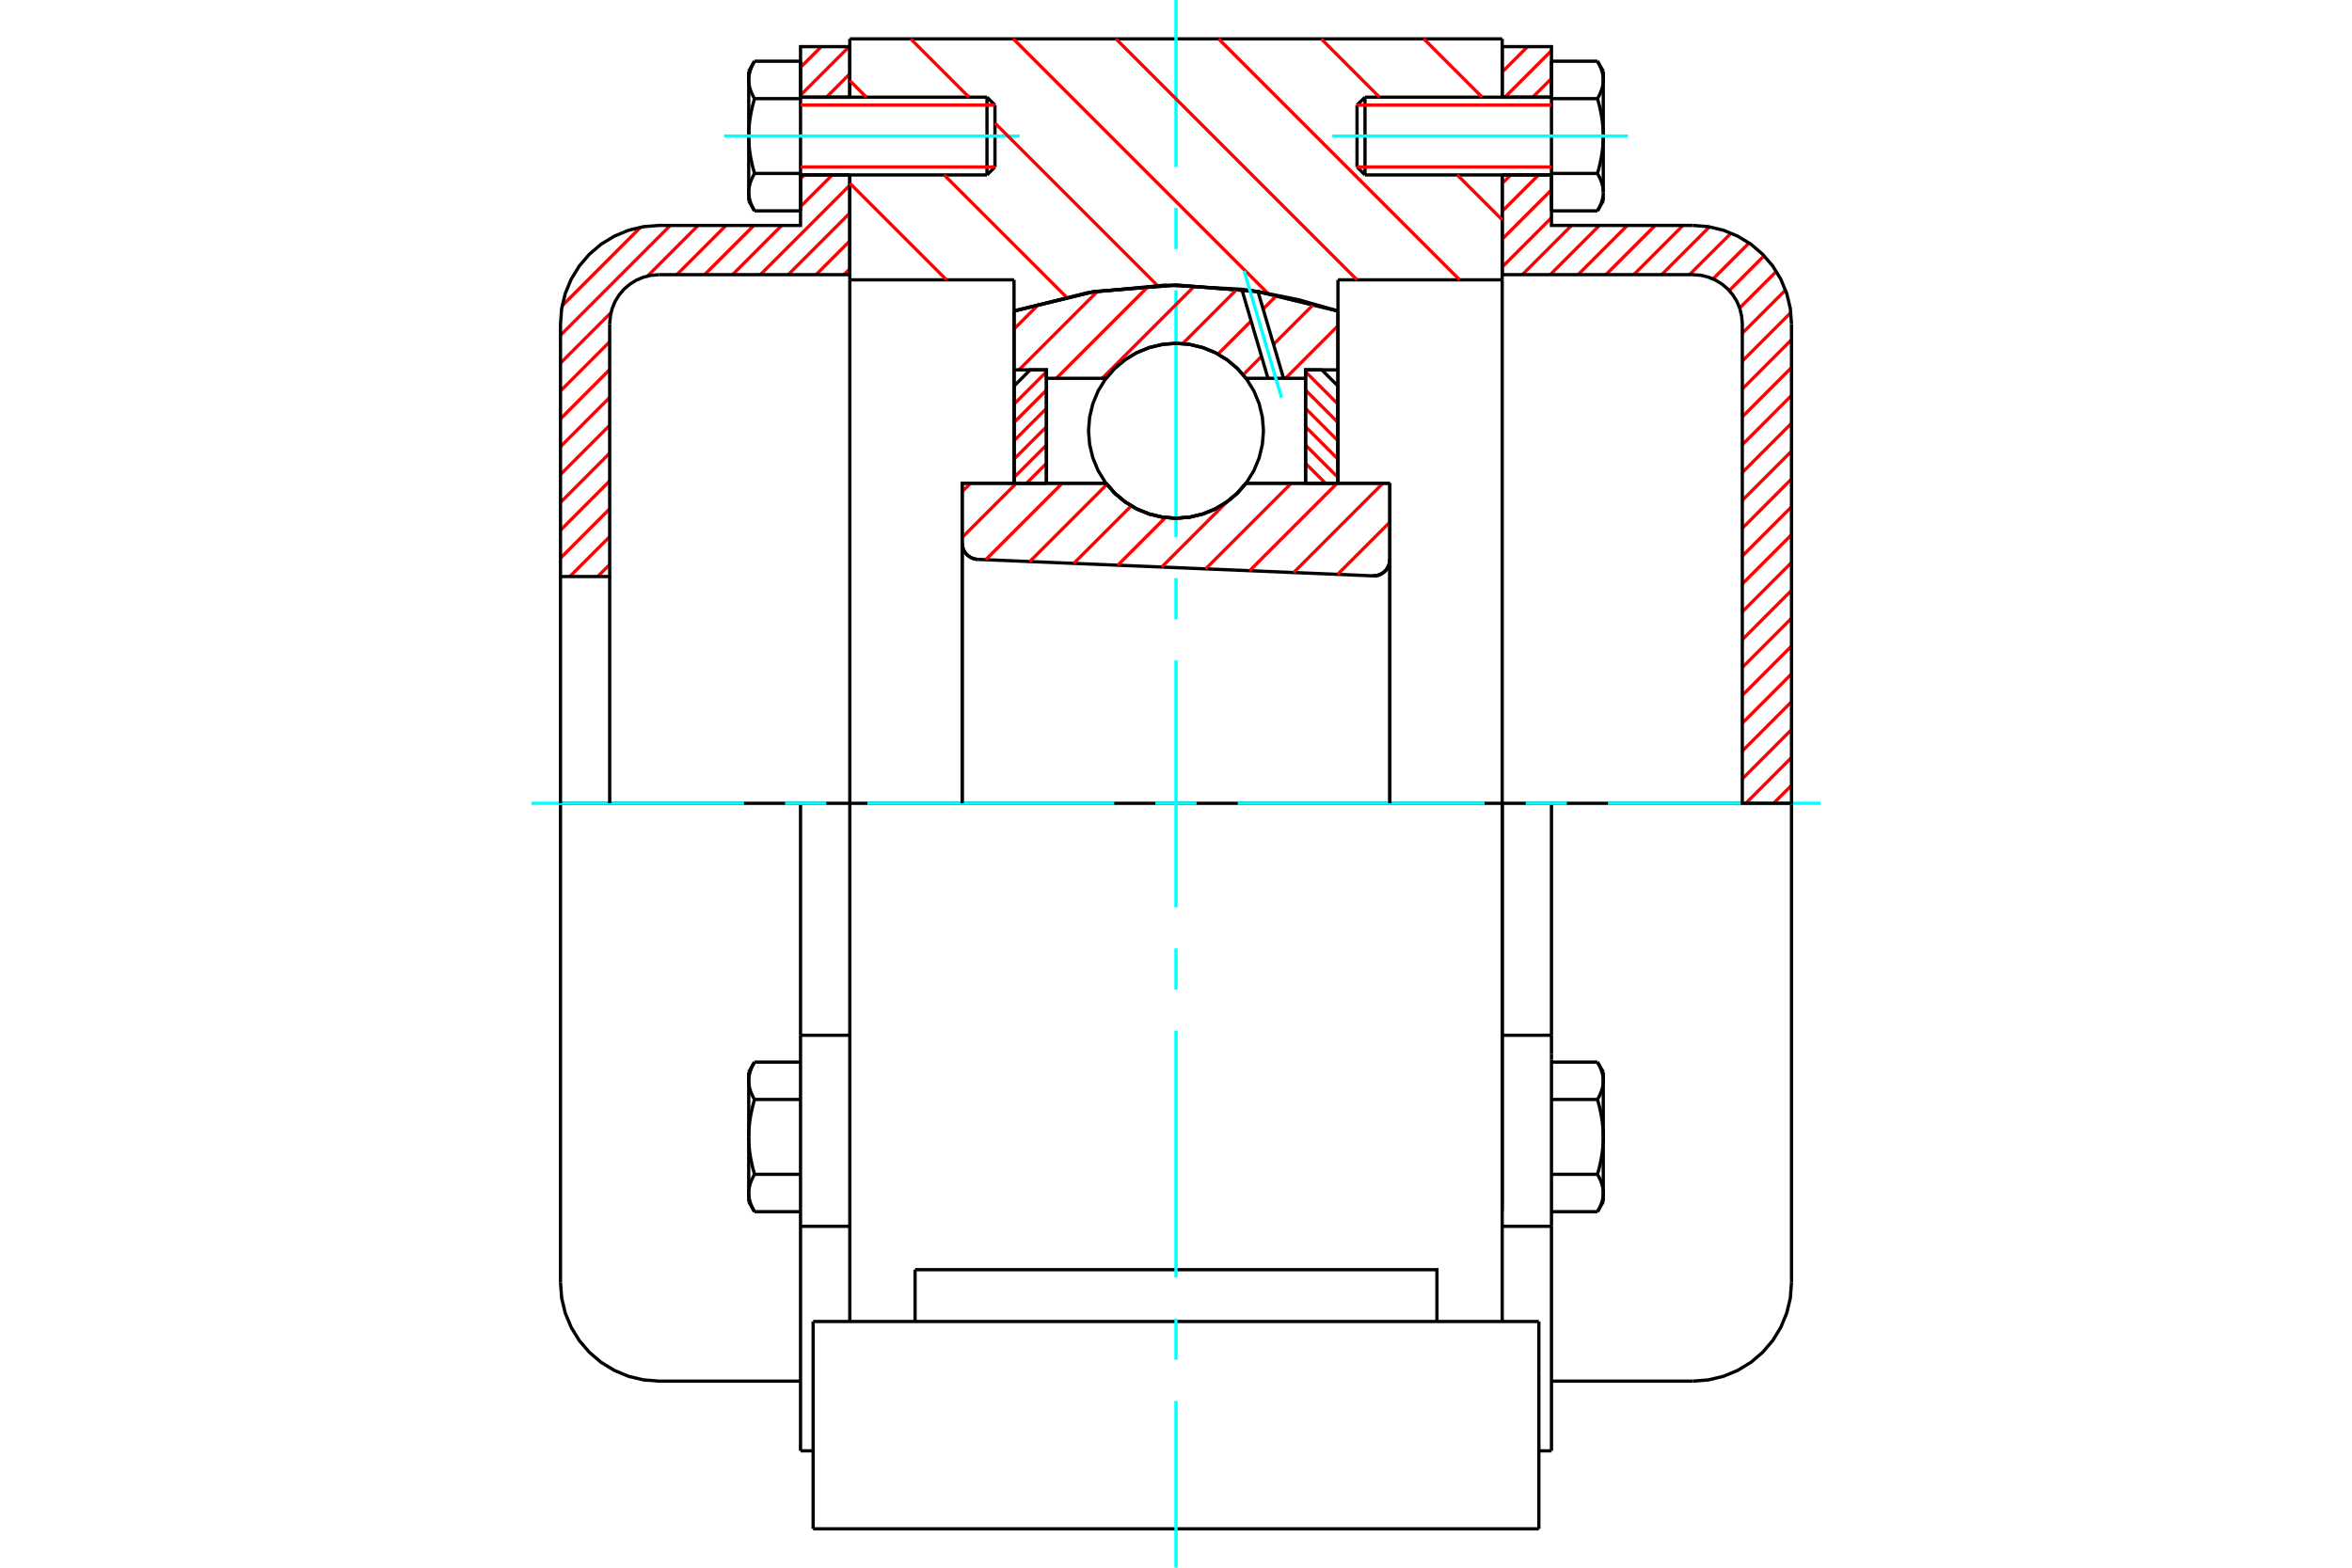 <?xml version="1.0" standalone="no"?>
<!DOCTYPE svg PUBLIC "-//W3C//DTD SVG 1.1//EN"
	"http://www.w3.org/Graphics/SVG/1.1/DTD/svg11.dtd">
<svg xmlns="http://www.w3.org/2000/svg" height="100%" width="100%" viewBox="0 0 36000 24000">
	<rect x="-1800" y="-1200" width="39600" height="26400" style="fill:#FFF"/>
	<g style="fill:none; fill-rule:evenodd" transform="matrix(1 0 0 1 0 0)">
		<g style="fill:none; stroke:#000; stroke-width:50; shape-rendering:geometricPrecision">
			<polyline points="21014,8816 21054,8814 21094,8806 21131,8792 21165,8772 21196,8747 21223,8717 21244,8683 21260,8647 21270,8608 21273,8568"/>
			<line x1="21273" y1="7398" x2="21273" y2="8568"/>
			<line x1="19071" y1="7398" x2="21273" y2="7398"/>
			<polyline points="16929,7398 17065,7554 17224,7686 17401,7793 17593,7870 17794,7918 18000,7934 18206,7918 18407,7870 18599,7793 18776,7686 18935,7554 19071,7398"/>
			<line x1="14727" y1="7398" x2="16929" y2="7398"/>
			<line x1="14727" y1="8316" x2="14727" y2="7398"/>
			<polyline points="14727,8316 14730,8354 14739,8391 14753,8426 14772,8458 14796,8488 14825,8513 14856,8533 14891,8549 14927,8559 14965,8564"/>
			<line x1="21014" y1="8816" x2="14965" y2="8564"/>
			<line x1="21273" y1="8568" x2="21273" y2="12298"/>
			<line x1="14727" y1="8316" x2="14727" y2="12298"/>
			<polyline points="21014,8816 21054,8814 21094,8806 21131,8792 21165,8772 21196,8747 21223,8717 21244,8683 21260,8647 21270,8608 21273,8568"/>
			<line x1="22993" y1="12298" x2="13007" y2="12298"/>
			<line x1="22993" y1="4284" x2="20479" y2="4284"/>
			<line x1="22993" y1="2678" x2="22993" y2="4284"/>
			<line x1="22993" y1="595" x2="22993" y2="1488"/>
			<line x1="13007" y1="595" x2="22993" y2="595"/>
			<line x1="13007" y1="1488" x2="13007" y2="595"/>
			<line x1="13007" y1="4284" x2="13007" y2="2678"/>
			<line x1="15521" y1="4284" x2="13007" y2="4284"/>
			<line x1="15521" y1="4761" x2="15521" y2="4284"/>
			<polyline points="20479,4761 19255,4464 18000,4364 16745,4464 15521,4761"/>
			<line x1="20479" y1="4284" x2="20479" y2="4761"/>
			<line x1="15521" y1="7398" x2="15521" y2="4761"/>
			<line x1="13007" y1="12298" x2="13007" y2="4284"/>
			<line x1="20479" y1="4761" x2="20479" y2="7398"/>
			<polyline points="13007,20231 13007,18421 13007,12298"/>
			<line x1="12446" y1="23405" x2="23554" y2="23405"/>
			<line x1="14006" y1="20231" x2="14006" y2="19438"/>
			<line x1="16402" y1="19438" x2="14006" y2="19438"/>
			<line x1="16402" y1="20231" x2="19598" y2="20231"/>
			<line x1="19598" y1="19438" x2="16402" y2="19438"/>
			<polyline points="21994,20231 21994,19438 19598,19438"/>
			<line x1="22993" y1="20231" x2="22993" y2="18421"/>
			<line x1="19598" y1="20231" x2="23554" y2="20231"/>
			<line x1="22993" y1="4284" x2="22993" y2="18538"/>
			<line x1="23554" y1="21025" x2="23554" y2="20231"/>
			<line x1="23554" y1="23405" x2="23554" y2="21025"/>
			<polyline points="12446,23405 12446,21025 12446,20231"/>
			<line x1="22993" y1="18421" x2="22993" y2="12298"/>
			<line x1="12446" y1="20231" x2="16402" y2="20231"/>
			<line x1="12253" y1="15849" x2="13007" y2="15849"/>
			<polyline points="12253,15849 12253,16137 12253,16220 12253,18774 12253,22211"/>
			<polyline points="11460,18264 11460,18272 11460,18280 11461,18287 11461,18295 11462,18303 11463,18311 11464,18319 11465,18327 11466,18334 11467,18342 11469,18350 11470,18358 11472,18366 11474,18374 11476,18382 11478,18390 11481,18398 11483,18406 11486,18414 11488,18422 11491,18430 11494,18438 11498,18446 11501,18455 11505,18463 11508,18471 11512,18480 11516,18488 11520,18497 11525,18506 11529,18514 11534,18523 11539,18532 11544,18541 11549,18550"/>
			<line x1="11460" y1="18397" x2="11460" y2="18264"/>
			<polyline points="11460,17405 11460,17421 11460,17436 11461,17452 11461,17468 11462,17483 11463,17499 11464,17515 11465,17530 11466,17546 11467,17562 11469,17578 11470,17593 11472,17609 11474,17625 11476,17641 11478,17657 11481,17673 11483,17689 11486,17705 11488,17721 11491,17737 11494,17754 11498,17770 11501,17787 11505,17803 11508,17820 11512,17837 11516,17854 11520,17871 11525,17889 11529,17906 11534,17924 11539,17941 11544,17959 11549,17978"/>
			<line x1="11460" y1="18264" x2="11460" y2="17405"/>
			<polyline points="11549,17978 11544,17987 11539,17996 11534,18004 11529,18013 11525,18022 11520,18031 11516,18039 11512,18048 11508,18056 11505,18065 11501,18073 11498,18081 11494,18089 11491,18098 11488,18106 11486,18114 11483,18122 11481,18130 11478,18138 11476,18146 11474,18154 11472,18162 11470,18170 11469,18178 11467,18185 11466,18193 11465,18201 11464,18209 11463,18217 11462,18225 11461,18232 11461,18240 11460,18248 11460,18256 11460,18264"/>
			<polyline points="11460,16546 11460,16554 11460,16562 11461,16570 11461,16578 11462,16585 11463,16593 11464,16601 11465,16609 11466,16617 11467,16625 11469,16632 11470,16640 11472,16648 11474,16656 11476,16664 11478,16672 11481,16680 11483,16688 11486,16696 11488,16704 11491,16712 11494,16721 11498,16729 11501,16737 11505,16745 11508,16754 11512,16762 11516,16771 11520,16779 11525,16788 11529,16797 11534,16805 11539,16814 11544,16823 11549,16832"/>
			<line x1="11460" y1="17405" x2="11460" y2="16546"/>
			<polyline points="11549,16832 11544,16850 11539,16868 11534,16886 11529,16904 11525,16921 11520,16939 11516,16956 11512,16973 11508,16990 11505,17006 11501,17023 11498,17040 11494,17056 11491,17072 11488,17089 11486,17105 11483,17121 11481,17137 11478,17153 11476,17169 11474,17185 11472,17201 11470,17217 11469,17232 11467,17248 11466,17264 11465,17279 11464,17295 11463,17311 11462,17326 11461,17342 11461,17358 11460,17373 11460,17389 11460,17405"/>
			<line x1="11460" y1="16546" x2="11460" y2="16413"/>
			<polyline points="11549,16260 11544,16269 11539,16278 11534,16287 11529,16296 11525,16304 11520,16313 11516,16321 11512,16330 11508,16338 11505,16347 11501,16355 11498,16363 11494,16372 11491,16380 11488,16388 11486,16396 11483,16404 11481,16412 11478,16420 11476,16428 11474,16436 11472,16444 11470,16452 11469,16460 11467,16468 11466,16475 11465,16483 11464,16491 11463,16499 11462,16507 11461,16515 11461,16523 11460,16530 11460,16538 11460,16546"/>
			<line x1="12253" y1="16832" x2="11549" y2="16832"/>
			<line x1="12253" y1="16260" x2="11549" y2="16260"/>
			<line x1="12253" y1="17978" x2="11549" y2="17978"/>
			<line x1="12253" y1="18550" x2="11549" y2="18550"/>
			<line x1="10086" y1="12298" x2="8579" y2="12298"/>
			<line x1="12253" y1="12298" x2="10086" y2="12298"/>
			<line x1="13007" y1="12298" x2="12253" y2="12298"/>
			<line x1="8579" y1="12298" x2="8579" y2="19636"/>
			<line x1="12253" y1="12298" x2="12253" y2="15849"/>
			<line x1="15229" y1="2556" x2="15229" y2="1609"/>
			<line x1="15107" y1="2678" x2="15107" y2="1488"/>
			<polyline points="11549,2655 11544,2664 11539,2673 11534,2682 11529,2691 11525,2700 11520,2708 11516,2717 11512,2725 11508,2734 11505,2742 11501,2751 11498,2759 11494,2767 11491,2775 11488,2783 11486,2792 11483,2800 11481,2808 11478,2816 11476,2824 11474,2832 11472,2839 11470,2847 11469,2855 11467,2863 11466,2871 11465,2879 11464,2887 11463,2894 11462,2902 11461,2910 11461,2918 11460,2926 11460,2934 11460,2942"/>
			<polyline points="11460,2083 11460,2098 11460,2114 11461,2130 11461,2145 11462,2161 11463,2177 11464,2192 11465,2208 11466,2224 11467,2240 11469,2255 11470,2271 11472,2287 11474,2303 11476,2319 11478,2334 11481,2350 11483,2367 11486,2383 11488,2399 11491,2415 11494,2431 11498,2448 11501,2465 11505,2481 11508,2498 11512,2515 11516,2532 11520,2549 11525,2566 11529,2584 11534,2601 11539,2619 11544,2637 11549,2655"/>
			<line x1="11460" y1="2942" x2="11460" y2="2083"/>
			<polyline points="11460,1224 11460,1232 11460,1240 11461,1247 11461,1255 11462,1263 11463,1271 11464,1279 11465,1287 11466,1294 11467,1302 11469,1310 11470,1318 11472,1326 11474,1334 11476,1342 11478,1350 11481,1358 11483,1366 11486,1374 11488,1382 11491,1390 11494,1398 11498,1406 11501,1415 11505,1423 11508,1431 11512,1440 11516,1448 11520,1457 11525,1466 11529,1474 11534,1483 11539,1492 11544,1501 11549,1510"/>
			<line x1="11460" y1="2083" x2="11460" y2="1224"/>
			<polyline points="11549,1510 11544,1528 11539,1546 11534,1564 11529,1581 11525,1599 11520,1616 11516,1633 11512,1650 11508,1667 11505,1684 11501,1701 11498,1717 11494,1734 11491,1750 11488,1766 11486,1783 11483,1799 11481,1815 11478,1831 11476,1847 11474,1863 11472,1878 11470,1894 11469,1910 11467,1926 11466,1941 11465,1957 11464,1973 11463,1988 11462,2004 11461,2020 11461,2035 11460,2051 11460,2067 11460,2083"/>
			<line x1="11460" y1="1224" x2="11460" y2="1091"/>
			<polyline points="11549,937 11544,947 11539,956 11534,964 11529,973 11525,982 11520,991 11516,999 11512,1008 11508,1016 11505,1025 11501,1033 11498,1041 11494,1049 11491,1058 11488,1066 11486,1074 11483,1082 11481,1090 11478,1098 11476,1106 11474,1114 11472,1122 11470,1130 11469,1137 11467,1145 11466,1153 11465,1161 11464,1169 11463,1177 11462,1185 11461,1192 11461,1200 11460,1208 11460,1216 11460,1224"/>
			<polyline points="11460,2942 11460,2949 11460,2957 11461,2965 11461,2973 11462,2981 11463,2989 11464,2996 11465,3004 11466,3012 11467,3020 11469,3028 11470,3036 11472,3044 11474,3052 11476,3059 11478,3067 11481,3075 11483,3083 11486,3092 11488,3100 11491,3108 11494,3116 11498,3124 11501,3132 11505,3141 11508,3149 11512,3158 11516,3166 11520,3175 11525,3183 11529,3192 11534,3201 11539,3210 11544,3219 11549,3228"/>
			<line x1="11460" y1="3074" x2="11460" y2="2942"/>
			<line x1="12253" y1="937" x2="11549" y2="937"/>
			<line x1="12253" y1="1510" x2="11549" y2="1510"/>
			<line x1="12253" y1="1510" x2="12253" y2="937"/>
			<line x1="12253" y1="2655" x2="11549" y2="2655"/>
			<line x1="12253" y1="2655" x2="12253" y2="1510"/>
			<line x1="12253" y1="3228" x2="11549" y2="3228"/>
			<line x1="12253" y1="3228" x2="12253" y2="2655"/>
			<line x1="12253" y1="18774" x2="13007" y2="18774"/>
			<line x1="12253" y1="22211" x2="12446" y2="22211"/>
			<line x1="11460" y1="18397" x2="11549" y2="18550"/>
			<line x1="11549" y1="16260" x2="11460" y2="16413"/>
			<polyline points="8579,19636 8597,19872 8652,20102 8743,20321 8866,20522 9020,20702 9200,20856 9402,20979 9620,21070 9850,21125 10086,21144 12253,21144"/>
			<line x1="15107" y1="2678" x2="15229" y2="2556"/>
			<line x1="15229" y1="1609" x2="15107" y2="1488"/>
			<line x1="12253" y1="2678" x2="15107" y2="2678"/>
			<line x1="15107" y1="1488" x2="12253" y2="1488"/>
			<line x1="11549" y1="937" x2="11460" y2="1091"/>
			<line x1="11460" y1="3074" x2="11549" y2="3228"/>
			<line x1="22993" y1="15849" x2="23747" y2="15849"/>
			<line x1="23747" y1="16137" x2="23747" y2="15849"/>
			<line x1="23747" y1="16220" x2="23747" y2="16137"/>
			<line x1="23747" y1="18774" x2="23747" y2="16220"/>
			<polyline points="23747,15849 23747,12298 22993,12298"/>
			<line x1="23747" y1="22211" x2="23747" y2="18774"/>
			<polyline points="24540,16546 24540,16538 24540,16530 24539,16523 24539,16515 24538,16507 24537,16499 24536,16491 24535,16483 24534,16475 24533,16468 24531,16460 24530,16452 24528,16444 24526,16436 24524,16428 24522,16420 24519,16412 24517,16404 24514,16396 24512,16388 24509,16380 24506,16372 24502,16363 24499,16355 24495,16347 24492,16338 24488,16330 24484,16321 24480,16313 24475,16304 24471,16296 24466,16287 24461,16278 24456,16269 24451,16260"/>
			<line x1="24540" y1="16413" x2="24540" y2="16546"/>
			<polyline points="24540,17405 24540,17389 24540,17373 24539,17358 24539,17342 24538,17326 24537,17311 24536,17295 24535,17279 24534,17264 24533,17248 24531,17232 24530,17217 24528,17201 24526,17185 24524,17169 24522,17153 24519,17137 24517,17121 24514,17105 24512,17089 24509,17072 24506,17056 24502,17040 24499,17023 24495,17006 24492,16990 24488,16973 24484,16956 24480,16939 24475,16921 24471,16904 24466,16886 24461,16868 24456,16850 24451,16832"/>
			<line x1="24540" y1="16546" x2="24540" y2="17405"/>
			<polyline points="24451,16832 24456,16823 24461,16814 24466,16805 24471,16797 24475,16788 24480,16779 24484,16771 24488,16762 24492,16754 24495,16745 24499,16737 24502,16729 24506,16721 24509,16712 24512,16704 24514,16696 24517,16688 24519,16680 24522,16672 24524,16664 24526,16656 24528,16648 24530,16640 24531,16632 24533,16625 24534,16617 24535,16609 24536,16601 24537,16593 24538,16585 24539,16578 24539,16570 24540,16562 24540,16554 24540,16546"/>
			<polyline points="24540,18264 24540,18256 24540,18248 24539,18240 24539,18232 24538,18225 24537,18217 24536,18209 24535,18201 24534,18193 24533,18185 24531,18178 24530,18170 24528,18162 24526,18154 24524,18146 24522,18138 24519,18130 24517,18122 24514,18114 24512,18106 24509,18098 24506,18089 24502,18081 24499,18073 24495,18065 24492,18056 24488,18048 24484,18039 24480,18031 24475,18022 24471,18013 24466,18004 24461,17996 24456,17987 24451,17978"/>
			<line x1="24540" y1="17405" x2="24540" y2="18264"/>
			<polyline points="24451,17978 24456,17959 24461,17941 24466,17924 24471,17906 24475,17889 24480,17871 24484,17854 24488,17837 24492,17820 24495,17803 24499,17787 24502,17770 24506,17754 24509,17737 24512,17721 24514,17705 24517,17689 24519,17673 24522,17657 24524,17641 24526,17625 24528,17609 24530,17593 24531,17578 24533,17562 24534,17546 24535,17530 24536,17515 24537,17499 24538,17483 24539,17468 24539,17452 24540,17436 24540,17421 24540,17405"/>
			<line x1="24540" y1="18264" x2="24540" y2="18397"/>
			<polyline points="24451,18550 24456,18541 24461,18532 24466,18523 24471,18514 24475,18506 24480,18497 24484,18488 24488,18480 24492,18471 24495,18463 24499,18455 24502,18446 24506,18438 24509,18430 24512,18422 24514,18414 24517,18406 24519,18398 24522,18390 24524,18382 24526,18374 24528,18366 24530,18358 24531,18350 24533,18342 24534,18334 24535,18327 24536,18319 24537,18311 24538,18303 24539,18295 24539,18287 24540,18280 24540,18272 24540,18264"/>
			<line x1="23747" y1="18550" x2="24451" y2="18550"/>
			<line x1="23747" y1="17978" x2="24451" y2="17978"/>
			<line x1="23747" y1="16832" x2="24451" y2="16832"/>
			<line x1="23747" y1="16260" x2="24451" y2="16260"/>
			<polyline points="27421,12298 25914,12298 23747,12298"/>
			<line x1="27421" y1="19636" x2="27421" y2="12298"/>
			<line x1="20771" y1="1609" x2="20771" y2="2556"/>
			<line x1="20893" y1="1488" x2="20893" y2="2678"/>
			<polyline points="24540,1224 24540,1216 24540,1208 24539,1200 24539,1192 24538,1185 24537,1177 24536,1169 24535,1161 24534,1153 24533,1145 24531,1137 24530,1130 24528,1122 24526,1114 24524,1106 24522,1098 24519,1090 24517,1082 24514,1074 24512,1066 24509,1058 24506,1049 24502,1041 24499,1033 24495,1025 24492,1016 24488,1008 24484,999 24480,991 24475,982 24471,973 24466,964 24461,956 24456,947 24451,937"/>
			<line x1="24540" y1="1091" x2="24540" y2="1224"/>
			<polyline points="24451,3228 24456,3219 24461,3210 24466,3201 24471,3192 24475,3183 24480,3175 24484,3166 24488,3158 24492,3149 24495,3141 24499,3132 24502,3124 24506,3116 24509,3108 24512,3100 24514,3092 24517,3083 24519,3075 24522,3067 24524,3059 24526,3052 24528,3044 24530,3036 24531,3028 24533,3020 24534,3012 24535,3004 24536,2996 24537,2989 24538,2981 24539,2973 24539,2965 24540,2957 24540,2949 24540,2942 24540,3074"/>
			<polyline points="24540,2083 24540,2067 24540,2051 24539,2035 24539,2020 24538,2004 24537,1988 24536,1973 24535,1957 24534,1941 24533,1926 24531,1910 24530,1894 24528,1878 24526,1863 24524,1847 24522,1831 24519,1815 24517,1799 24514,1783 24512,1766 24509,1750 24506,1734 24502,1717 24499,1701 24495,1684 24492,1667 24488,1650 24484,1633 24480,1616 24475,1599 24471,1581 24466,1564 24461,1546 24456,1528 24451,1510"/>
			<line x1="24540" y1="1224" x2="24540" y2="2083"/>
			<polyline points="24451,1510 24456,1501 24461,1492 24466,1483 24471,1474 24475,1466 24480,1457 24484,1448 24488,1440 24492,1431 24495,1423 24499,1415 24502,1406 24506,1398 24509,1390 24512,1382 24514,1374 24517,1366 24519,1358 24522,1350 24524,1342 24526,1334 24528,1326 24530,1318 24531,1310 24533,1302 24534,1294 24535,1287 24536,1279 24537,1271 24538,1263 24539,1255 24539,1247 24540,1240 24540,1232 24540,1224"/>
			<polyline points="24540,2942 24540,2934 24540,2926 24539,2918 24539,2910 24538,2902 24537,2894 24536,2887 24535,2879 24534,2871 24533,2863 24531,2855 24530,2847 24528,2839 24526,2832 24524,2824 24522,2816 24519,2808 24517,2800 24514,2792 24512,2783 24509,2775 24506,2767 24502,2759 24499,2751 24495,2742 24492,2734 24488,2725 24484,2717 24480,2708 24475,2700 24471,2691 24466,2682 24461,2673 24456,2664 24451,2655"/>
			<line x1="24540" y1="2083" x2="24540" y2="2942"/>
			<polyline points="24451,2655 24456,2637 24461,2619 24466,2601 24471,2584 24475,2566 24480,2549 24484,2532 24488,2515 24492,2498 24495,2481 24499,2465 24502,2448 24506,2431 24509,2415 24512,2399 24514,2383 24517,2367 24519,2350 24522,2334 24524,2319 24526,2303 24528,2287 24530,2271 24531,2255 24533,2240 24534,2224 24535,2208 24536,2192 24537,2177 24538,2161 24539,2145 24539,2130 24540,2114 24540,2098 24540,2083"/>
			<line x1="23747" y1="1510" x2="24451" y2="1510"/>
			<polyline points="23747,1510 23747,2655 24451,2655"/>
			<line x1="23747" y1="937" x2="24451" y2="937"/>
			<line x1="23747" y1="937" x2="23747" y2="1510"/>
			<line x1="23747" y1="3228" x2="24451" y2="3228"/>
			<line x1="23747" y1="2655" x2="23747" y2="3228"/>
			<line x1="22993" y1="18774" x2="23747" y2="18774"/>
			<line x1="23554" y1="22211" x2="23747" y2="22211"/>
			<line x1="24540" y1="16413" x2="24451" y2="16260"/>
			<line x1="24451" y1="18550" x2="24540" y2="18397"/>
			<polyline points="25914,21144 26150,21125 26380,21070 26598,20979 26800,20856 26980,20702 27134,20522 27257,20321 27348,20102 27403,19872 27421,19636"/>
			<line x1="23747" y1="21144" x2="25914" y2="21144"/>
			<line x1="20893" y1="1488" x2="20771" y2="1609"/>
			<line x1="20771" y1="2556" x2="20893" y2="2678"/>
			<line x1="23747" y1="1488" x2="20893" y2="1488"/>
			<line x1="20893" y1="2678" x2="23747" y2="2678"/>
			<line x1="24540" y1="1091" x2="24451" y2="937"/>
			<line x1="24451" y1="3228" x2="24540" y2="3074"/>
		</g>
		<g style="fill:none; stroke:#0FF; stroke-width:50; shape-rendering:geometricPrecision">
			<line x1="18000" y1="24000" x2="18000" y2="21446"/>
			<line x1="18000" y1="20817" x2="18000" y2="20187"/>
			<line x1="18000" y1="19557" x2="18000" y2="15779"/>
			<line x1="18000" y1="15149" x2="18000" y2="14519"/>
			<line x1="18000" y1="13889" x2="18000" y2="10111"/>
			<line x1="18000" y1="9481" x2="18000" y2="8851"/>
			<line x1="18000" y1="8221" x2="18000" y2="4443"/>
			<line x1="18000" y1="3813" x2="18000" y2="3183"/>
			<line x1="18000" y1="2554" x2="18000" y2="0"/>
			<line x1="8136" y1="12298" x2="11388" y2="12298"/>
			<line x1="12017" y1="12298" x2="12647" y2="12298"/>
			<line x1="13277" y1="12298" x2="17055" y2="12298"/>
			<line x1="17685" y1="12298" x2="18315" y2="12298"/>
			<line x1="18945" y1="12298" x2="22723" y2="12298"/>
			<line x1="23353" y1="12298" x2="23983" y2="12298"/>
			<line x1="24612" y1="12298" x2="27864" y2="12298"/>
			<line x1="11083" y1="2083" x2="15606" y2="2083"/>
			<line x1="20394" y1="2083" x2="24917" y2="2083"/>
		</g>
		<g style="fill:none; stroke:#F00; stroke-width:50; shape-rendering:geometricPrecision">
			<line x1="27421" y1="12023" x2="27147" y2="12298"/>
			<line x1="27421" y1="11597" x2="26721" y2="12298"/>
			<line x1="27421" y1="11170" x2="26668" y2="11924"/>
			<line x1="27421" y1="10744" x2="26668" y2="11498"/>
			<line x1="27421" y1="10317" x2="26668" y2="11071"/>
			<line x1="27421" y1="9891" x2="26668" y2="10645"/>
			<line x1="27421" y1="9465" x2="26668" y2="10218"/>
			<line x1="27421" y1="9038" x2="26668" y2="9792"/>
			<line x1="27421" y1="8612" x2="26668" y2="9366"/>
			<line x1="27421" y1="8186" x2="26668" y2="8939"/>
			<line x1="27421" y1="7759" x2="26668" y2="8513"/>
			<line x1="27421" y1="7333" x2="26668" y2="8087"/>
			<line x1="27421" y1="6907" x2="26668" y2="7660"/>
			<line x1="27421" y1="6480" x2="26668" y2="7234"/>
			<line x1="27421" y1="6054" x2="26668" y2="6808"/>
			<line x1="27421" y1="5627" x2="26668" y2="6381"/>
			<line x1="27421" y1="5201" x2="26668" y2="5955"/>
			<line x1="27411" y1="4785" x2="26668" y2="5528"/>
			<line x1="27329" y1="4441" x2="26668" y2="5102"/>
			<line x1="27189" y1="4155" x2="26627" y2="4716"/>
			<line x1="27002" y1="3915" x2="26469" y2="4448"/>
			<line x1="26771" y1="3720" x2="26220" y2="4270"/>
			<line x1="26496" y1="3569" x2="25859" y2="4205"/>
			<line x1="26165" y1="3473" x2="25433" y2="4205"/>
			<line x1="25760" y1="3451" x2="25007" y2="4205"/>
			<line x1="25334" y1="3451" x2="24580" y2="4205"/>
			<line x1="24908" y1="3451" x2="24154" y2="4205"/>
			<line x1="24481" y1="3451" x2="23728" y2="4205"/>
			<line x1="24055" y1="3451" x2="23301" y2="4205"/>
			<line x1="23747" y1="3333" x2="22993" y2="4087"/>
			<line x1="23747" y1="2907" x2="22993" y2="3661"/>
			<line x1="23549" y1="2678" x2="22993" y2="3234"/>
			<line x1="23123" y1="2678" x2="22993" y2="2808"/>
			<line x1="23747" y1="1201" x2="23460" y2="1488"/>
			<line x1="23747" y1="775" x2="23034" y2="1488"/>
			<line x1="23381" y1="714" x2="22993" y2="1102"/>
		</g>
		<g style="fill:none; stroke:#000; stroke-width:50; shape-rendering:geometricPrecision">
			<line x1="22993" y1="4205" x2="22993" y2="2678"/>
			<line x1="22993" y1="1488" x2="23747" y2="1488"/>
			<line x1="23747" y1="2678" x2="22993" y2="2678"/>
			<polyline points="22993,1488 22993,714 23747,714 23747,1488"/>
			<polyline points="23747,2678 23747,3451 25914,3451"/>
			<polyline points="27421,4959 27403,4723 27348,4493 27257,4274 27134,4073 26980,3893 26800,3739 26598,3616 26380,3525 26150,3470 25914,3451"/>
			<polyline points="27421,4959 27421,12298 26668,12298 26668,4959 26658,4841 26631,4726 26586,4616 26524,4516 26447,4426 26357,4349 26256,4287 26147,4242 26032,4214 25914,4205 22993,4205"/>
		</g>
		<g style="fill:none; stroke:#F00; stroke-width:50; shape-rendering:geometricPrecision">
			<line x1="9332" y1="8643" x2="9148" y2="8826"/>
			<line x1="9332" y1="8216" x2="8722" y2="8826"/>
			<line x1="13007" y1="4115" x2="12917" y2="4205"/>
			<line x1="9332" y1="7790" x2="8579" y2="8544"/>
			<line x1="13007" y1="3689" x2="12491" y2="4205"/>
			<line x1="9332" y1="7363" x2="8579" y2="8117"/>
			<line x1="13007" y1="3262" x2="12064" y2="4205"/>
			<line x1="9332" y1="6937" x2="8579" y2="7691"/>
			<line x1="13007" y1="2836" x2="11638" y2="4205"/>
			<line x1="9332" y1="6511" x2="8579" y2="7264"/>
			<line x1="12739" y1="2678" x2="12253" y2="3163"/>
			<line x1="11965" y1="3451" x2="11212" y2="4205"/>
			<line x1="9332" y1="6084" x2="8579" y2="6838"/>
			<line x1="12313" y1="2678" x2="12253" y2="2737"/>
			<line x1="11539" y1="3451" x2="10785" y2="4205"/>
			<line x1="9332" y1="5658" x2="8579" y2="6412"/>
			<line x1="11113" y1="3451" x2="10359" y2="4205"/>
			<line x1="9332" y1="5232" x2="8579" y2="5985"/>
			<line x1="13007" y1="1130" x2="12650" y2="1488"/>
			<line x1="10686" y1="3451" x2="9912" y2="4226"/>
			<line x1="9353" y1="4785" x2="8579" y2="5559"/>
			<line x1="12997" y1="714" x2="12253" y2="1458"/>
			<line x1="10260" y1="3451" x2="8579" y2="5133"/>
			<line x1="12571" y1="714" x2="12253" y2="1031"/>
			<line x1="9807" y1="3477" x2="8605" y2="4680"/>
		</g>
		<g style="fill:none; stroke:#000; stroke-width:50; shape-rendering:geometricPrecision">
			<line x1="13007" y1="4205" x2="13007" y2="2678"/>
			<line x1="13007" y1="1488" x2="12253" y2="1488"/>
			<line x1="12253" y1="2678" x2="13007" y2="2678"/>
			<polyline points="13007,1488 13007,714 12253,714 12253,1488"/>
			<polyline points="12253,2678 12253,3451 10086,3451 9850,3470 9620,3525 9402,3616 9200,3739 9020,3893 8866,4073 8743,4274 8652,4493 8597,4723 8579,4959 8579,8826 9332,8826 9332,4959"/>
			<polyline points="10086,4205 9968,4214 9853,4242 9744,4287 9643,4349 9553,4426 9476,4516 9414,4616 9369,4726 9342,4841 9332,4959"/>
			<line x1="10086" y1="4205" x2="13007" y2="4205"/>
			<line x1="8579" y1="12298" x2="8579" y2="8826"/>
			<line x1="9332" y1="8826" x2="9332" y2="12298"/>
		</g>
		<g style="fill:none; stroke:#F00; stroke-width:50; shape-rendering:geometricPrecision">
			<line x1="21793" y1="595" x2="22686" y2="1488"/>
			<line x1="20223" y1="595" x2="21115" y2="1488"/>
			<line x1="22305" y1="2678" x2="22993" y2="3365"/>
			<line x1="18652" y1="595" x2="22341" y2="4284"/>
			<line x1="17081" y1="595" x2="20770" y2="4284"/>
			<line x1="15510" y1="595" x2="19407" y2="4492"/>
			<line x1="13939" y1="595" x2="14832" y2="1488"/>
			<line x1="15229" y1="1884" x2="17717" y2="4372"/>
			<line x1="13007" y1="1234" x2="13261" y2="1488"/>
			<line x1="14451" y1="2678" x2="16321" y2="4547"/>
			<line x1="13007" y1="2805" x2="14487" y2="4284"/>
		</g>
		<g style="fill:none; stroke:#000; stroke-width:50; shape-rendering:geometricPrecision">
			<polyline points="20479,4761 19255,4464 18000,4364 16745,4464 15521,4761"/>
		</g>
		<g style="fill:none; stroke:#F00; stroke-width:50; shape-rendering:geometricPrecision">
			<line x1="16017" y1="5691" x2="15521" y2="6187"/>
			<line x1="16017" y1="5972" x2="15521" y2="6468"/>
			<line x1="16017" y1="6252" x2="15521" y2="6748"/>
			<line x1="16017" y1="6533" x2="15521" y2="7029"/>
			<line x1="16017" y1="6813" x2="15521" y2="7309"/>
			<line x1="16017" y1="7094" x2="15712" y2="7398"/>
			<line x1="16017" y1="7374" x2="15993" y2="7398"/>
		</g>
		<g style="fill:none; stroke:#000; stroke-width:50; shape-rendering:geometricPrecision">
			<polyline points="16017,7398 16017,5662 15769,5662 15521,5910 15521,7398 16017,7398"/>
		</g>
		<g style="fill:none; stroke:#F00; stroke-width:50; shape-rendering:geometricPrecision">
			<line x1="19983" y1="5691" x2="20479" y2="6187"/>
			<line x1="19983" y1="5972" x2="20479" y2="6468"/>
			<line x1="19983" y1="6252" x2="20479" y2="6748"/>
			<line x1="19983" y1="6533" x2="20479" y2="7029"/>
			<line x1="19983" y1="6813" x2="20479" y2="7309"/>
			<line x1="19983" y1="7094" x2="20288" y2="7398"/>
			<line x1="19983" y1="7374" x2="20007" y2="7398"/>
		</g>
		<g style="fill:none; stroke:#000; stroke-width:50; shape-rendering:geometricPrecision">
			<polyline points="19983,7398 19983,5662 20231,5662 20479,5910 20479,7398 19983,7398"/>
			<polyline points="19339,6595 19322,6386 19273,6181 19193,5987 19083,5808 18947,5648 18787,5512 18608,5402 18414,5322 18209,5273 18000,5256 17791,5273 17586,5322 17392,5402 17213,5512 17053,5648 16917,5808 16807,5987 16727,6181 16678,6386 16661,6595 16678,6804 16727,7009 16807,7203 16917,7382 17053,7542 17213,7678 17392,7788 17586,7868 17791,7917 18000,7934 18209,7917 18414,7868 18608,7788 18787,7678 18947,7542 19083,7382 19193,7203 19273,7009 19322,6804 19339,6595"/>
		</g>
		<g style="fill:none; stroke:#F00; stroke-width:50; shape-rendering:geometricPrecision">
			<line x1="20479" y1="4987" x2="19675" y2="5792"/>
			<line x1="20112" y1="4653" x2="19493" y2="5272"/>
			<line x1="19309" y1="5456" x2="19028" y2="5738"/>
			<line x1="19547" y1="4517" x2="19334" y2="4730"/>
			<line x1="19150" y1="4914" x2="18643" y2="5421"/>
			<line x1="18941" y1="4421" x2="18102" y2="5261"/>
			<line x1="18289" y1="4373" x2="16870" y2="5792"/>
			<line x1="17584" y1="4376" x2="16168" y2="5792"/>
			<line x1="16800" y1="4459" x2="15597" y2="5662"/>
			<line x1="15911" y1="4647" x2="15521" y2="5037"/>
		</g>
		<g style="fill:none; stroke:#000; stroke-width:50; shape-rendering:geometricPrecision">
			<polyline points="15521,7398 15521,5662 15521,4761"/>
			<polyline points="19007,4428 17832,4365 16662,4477 15521,4761"/>
			<polyline points="19255,4464 19131,4445 19007,4428"/>
			<polyline points="20479,4761 19873,4588 19255,4464"/>
			<polyline points="20479,4761 20479,5662 19983,5662 19983,5792 19983,7398"/>
			<polyline points="19983,5792 19646,5792 19408,5792 19071,5792 18935,5636 18776,5504 18599,5398 18407,5320 18206,5272 18000,5256 17794,5272 17593,5320 17401,5398 17224,5504 17065,5636 16929,5792 16017,5792 16017,7398"/>
			<polyline points="16017,5792 16017,5662 15521,5662"/>
			<line x1="20479" y1="5662" x2="20479" y2="7398"/>
		</g>
		<g style="fill:none; stroke:#0FF; stroke-width:50; shape-rendering:geometricPrecision">
			<line x1="19615" y1="6088" x2="19043" y2="4148"/>
		</g>
		<g style="fill:none; stroke:#000; stroke-width:50; shape-rendering:geometricPrecision">
			<line x1="19408" y1="5792" x2="19007" y2="4428"/>
			<line x1="19646" y1="5792" x2="19255" y2="4464"/>
		</g>
		<g style="fill:none; stroke:#F00; stroke-width:50; shape-rendering:geometricPrecision">
			<line x1="21273" y1="7994" x2="20474" y2="8793"/>
			<line x1="21167" y1="7398" x2="19801" y2="8765"/>
			<line x1="20466" y1="7398" x2="19127" y2="8737"/>
			<line x1="19765" y1="7398" x2="18454" y2="8709"/>
			<line x1="18778" y1="7684" x2="17781" y2="8681"/>
			<line x1="17837" y1="7924" x2="17108" y2="8653"/>
			<line x1="17315" y1="7745" x2="16435" y2="8625"/>
			<line x1="16943" y1="7415" x2="15761" y2="8597"/>
			<line x1="16259" y1="7398" x2="15088" y2="8569"/>
			<line x1="15557" y1="7398" x2="14727" y2="8228"/>
			<line x1="14856" y1="7398" x2="14727" y2="7527"/>
		</g>
		<g style="fill:none; stroke:#000; stroke-width:50; shape-rendering:geometricPrecision">
			<polyline points="14727,8316 14730,8354 14739,8391 14753,8426 14772,8458 14796,8488 14825,8513 14856,8533 14891,8549 14927,8559 14965,8564"/>
			<polyline points="21014,8816 21054,8814 21094,8806 21131,8792 21165,8772 21196,8747 21223,8717 21244,8683 21260,8647 21270,8608 21273,8568"/>
			<polyline points="21273,7398 20777,7398 19071,7398"/>
			<polyline points="16929,7398 17065,7554 17224,7686 17401,7793 17593,7870 17794,7918 18000,7934 18206,7918 18407,7870 18599,7793 18776,7686 18935,7554 19071,7398"/>
			<polyline points="16929,7398 15223,7398 14727,7398 14727,12298"/>
			<line x1="21273" y1="12298" x2="21273" y2="7398"/>
		</g>
		<g style="fill:none; stroke:#F00; stroke-width:50; shape-rendering:geometricPrecision">
			<line x1="23747" y1="1609" x2="20771" y2="1609"/>
			<line x1="20771" y1="2556" x2="23747" y2="2556"/>
		</g>
		<g style="fill:none; stroke:#F00; stroke-width:50; shape-rendering:geometricPrecision">
			<line x1="12253" y1="1609" x2="15229" y2="1609"/>
			<line x1="15229" y1="2556" x2="12253" y2="2556"/>
		</g>
	</g>
</svg>
